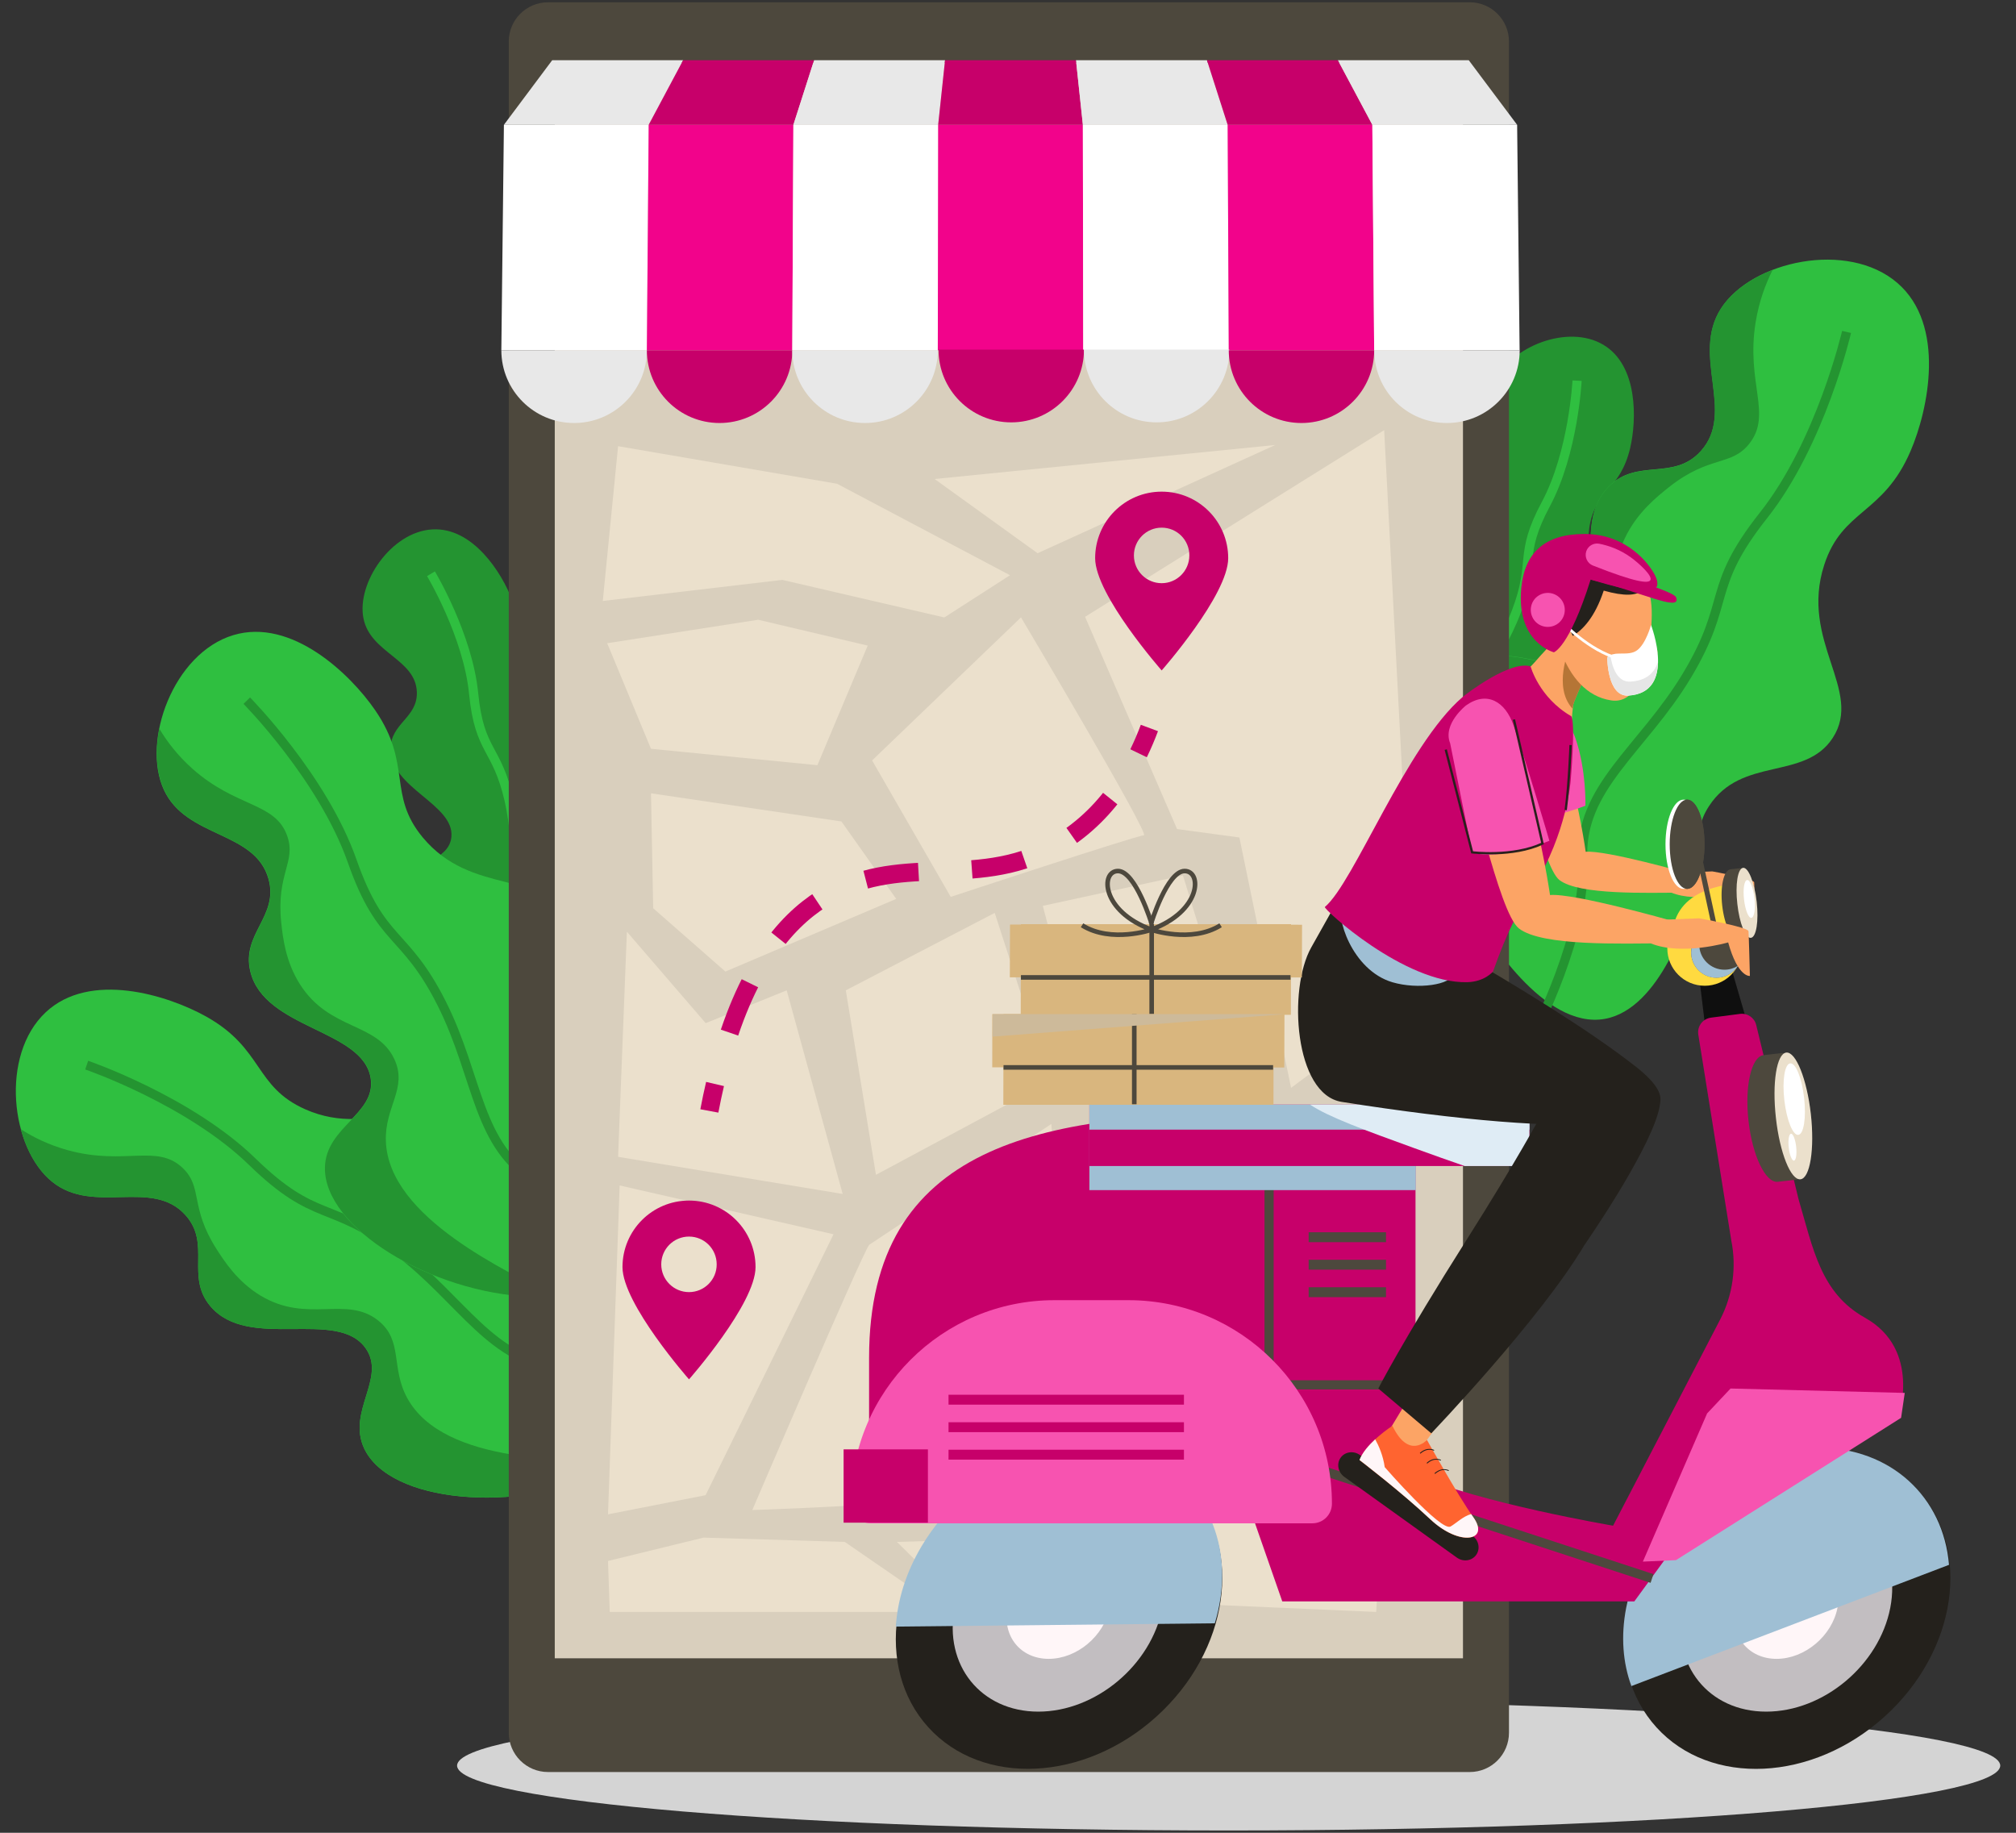 <?xml version="1.0" encoding="utf-8"?>
<!-- Generator: Adobe Illustrator 23.0.0, SVG Export Plug-In . SVG Version: 6.00 Build 0)  -->
<svg version="1.1" id="Layer_1" xmlns="http://www.w3.org/2000/svg" xmlns:xlink="http://www.w3.org/1999/xlink" x="0px" y="0px"
	 viewBox="0 0 220 200" style="enable-background:new 0 0 220 200;" xml:space="preserve">
<rect x="0" y="0" width="220" height="200" fill="#333333" stroke="none"/>
<style type="text/css">
	.st0{fill:#D4D4D4;}
	.st1{fill:#249431;}
	.st2{fill:none;stroke:#2FBF40;stroke-miterlimit:10;}
	.st3{fill:#2FBF40;}
	.st4{fill:none;stroke:#249431;stroke-miterlimit:10;}
	.st5{fill:#FCA465;}
	.st6{fill:#F753B0;}
	.st7{fill:#4D483D;}
	.st8{fill:#D9CFBD;}
	.st9{clip-path:url(#SVGID_2_);}
	.st10{fill:#EBE0CC;}
	.st11{fill:#FFFFFF;}
	.st12{fill:#F2038B;}
	.st13{fill:#E8E8E8;}
	.st14{fill:#C7006A;}
	.st15{fill:none;stroke:#C7006A;stroke-width:2;stroke-miterlimit:10;}
	.st16{fill:none;stroke:#C7006A;stroke-width:2;stroke-miterlimit:10;stroke-dasharray:5.832,5.832;}
	.st17{fill:#24211C;}
	.st18{fill:#C2BEC1;}
	.st19{fill:#FFF6F8;}
	.st20{fill:#9FBFD4;}
	.st21{fill:#0F0F0F;}
	.st22{fill:none;stroke:#4D483D;stroke-miterlimit:10;}
	.st23{fill:#DFECF5;}
	.st24{fill:#FFDA40;}
	.st25{fill:#FF6430;}
	.st26{fill:#29201D;}
	.st27{fill:#D9B67E;}
	.st28{fill:none;stroke:#4D483D;stroke-width:0.5;stroke-miterlimit:10;}
	.st29{fill:#CDBA9A;}
	.st30{fill:#B57536;}
	.st31{fill:none;stroke:#29201D;stroke-width:0.5;stroke-miterlimit:10;}
	.st32{fill:#E6E6E6;}
	.st33{fill:none;stroke:#29201D;stroke-width:0.25;stroke-miterlimit:10;}
</style>
<g>
	<g>
		<path class="st0" d="M218.28,192.67c0,3.91-37.7,7.08-84.2,7.08c-46.51,0-84.2-3.17-84.2-7.08c0-3.91,37.7-7.08,84.2-7.08
			C180.58,185.6,218.28,188.76,218.28,192.67z"/>
	</g>
	<g>
		<g>
			<path class="st1" d="M67.92,108.27c2.28-3.18-0.82-9.12-1.17-9.78c-1.78-3.41-3.39-3.35-3.86-5.74
				c-0.79-4.06,3.55-5.84,2.87-9.33c-0.75-3.83-6.27-3.18-8.7-8.16c-1.78-3.64,0.53-5.3-1.17-9.78c-1.11-2.95-4.28-7.96-8.7-7.71
				c-4.52,0.25-8.28,5.87-7.53,9.69c0.74,3.81,5.72,4.44,5.83,8.07c0.09,2.81-2.86,3.38-2.87,6.19c-0.01,4.32,6.96,6.01,6.64,9.6
				c-0.23,2.61-3.99,2.61-4.75,5.47c-1.13,4.22,5.32,10.66,12.29,12.65C57.83,109.73,65.39,111.78,67.92,108.27z"/>
			<path class="st2" d="M47.03,62.61c0,0,4.04,6.73,4.66,13.1c0.63,6.37,2.51,5.74,3.86,11.57c1.35,5.83,0,10.76,3.68,14.17
				c3.68,3.41,5.92,11.03,5.92,11.03"/>
		</g>
		<g>
			<path class="st1" d="M164.09,91.11c3.67-1.37,4.39-8.04,4.47-8.77c0.41-3.83-0.95-4.67-0.01-6.92c1.6-3.82,6.2-2.88,7.57-6.16
				c1.51-3.6-3.44-6.13-2.69-11.62c0.55-4.01,3.39-4.11,4.47-8.77c0.71-3.07,0.87-8.99-2.94-11.25c-3.89-2.31-10.14,0.27-11.65,3.86
				c-1.5,3.58,2.28,6.87,0.36,9.95c-1.49,2.38-4.26,1.22-5.83,3.55c-2.41,3.58,2.44,8.86,0.18,11.67c-1.64,2.04-4.77-0.05-6.99,1.9
				c-3.29,2.88-1.51,11.82,3.18,17.34C154.89,86.71,160.03,92.62,164.09,91.11z"/>
			<path class="st2" d="M172.1,41.54c0,0-0.39,7.84-3.41,13.48c-3.02,5.64-1.1,6.17-3.23,11.76c-2.12,5.59-5.99,8.95-4.82,13.82
				c1.16,4.88-1.22,12.46-1.22,12.46"/>
		</g>
		<g>
			<path class="st3" d="M77.86,148.55c-0.45-5.88-9.81-9.71-10.83-10.13c-5.37-2.2-7.16-0.57-10.02-2.87
				c-4.86-3.91-1.57-10.18-5.75-13.54c-4.58-3.68-10.31,2.42-17.95-0.96c-5.58-2.47-4.54-6.62-10.83-10.13
				c-4.14-2.31-12.66-5.01-17.51-0.44c-4.96,4.67-3.84,14.8,0.72,18.48c4.56,3.67,10.9-0.43,14.55,3.64
				c2.83,3.15-0.02,6.67,2.7,9.92c4.18,4.99,13.85,0.17,16.97,4.62c2.26,3.23-2.06,6.88-0.17,10.92c2.8,5.96,16.48,7.12,26.44,2.64
				C67.66,160.03,78.37,155.05,77.86,148.55z"/>
			<path class="st4" d="M9.46,116.23c0,0,11.18,3.83,18.09,10.56c6.91,6.73,8.47,4.18,15.68,9.59c7.21,5.41,10.45,12.4,18,12.76
				s17.53,6.97,17.53,6.97"/>
			<path class="st1" d="M66.18,160.69c0.36-0.16,1.25-0.57,2.39-1.19c-5.91-0.17-20.13,0.39-24.13-6.94
				c-1.82-3.33-0.42-6.27-3.17-8.46c-3.49-2.78-7.7,0.38-12.84-2.72c-2.55-1.54-3.99-3.81-4.84-5.14c-2.88-4.53-1.45-6.66-3.63-8.76
				c-2.81-2.72-6.32-0.26-12.54-1.96c-2.07-0.57-3.78-1.41-5.15-2.3c0.64,2.36,1.82,4.45,3.42,5.74c4.56,3.67,10.9-0.43,14.55,3.64
				c2.83,3.15-0.02,6.67,2.7,9.92c4.18,4.99,13.85,0.17,16.97,4.62c2.26,3.23-2.06,6.88-0.17,10.92
				C42.54,164.01,56.22,165.16,66.18,160.69z"/>
		</g>
		<g>
			<path class="st3" d="M73.82,135.83c2.21-5.47-4.47-13.06-5.2-13.89c-3.83-4.36-6.16-3.7-7.7-7.03
				c-2.61-5.67,3.12-9.82,0.87-14.68c-2.46-5.33-10.31-2.42-15.65-8.84c-3.9-4.69-1.12-7.95-5.2-13.89
				c-2.68-3.91-9.11-10.12-15.49-8.19c-6.52,1.97-10.02,11.55-7.57,16.87c2.45,5.32,9.95,4.46,11.42,9.74
				c1.13,4.08-2.98,5.97-1.99,10.08c1.53,6.33,12.33,6.31,13.14,11.68c0.59,3.9-4.91,5.25-5.01,9.71
				c-0.15,6.58,11.59,13.7,22.5,14.13C59.58,141.57,71.38,141.88,73.82,135.83z"/>
			<path class="st4" d="M26.93,76.46c0,0,8.31,8.41,11.5,17.5c3.19,9.1,5.73,7.51,9.78,15.56c4.05,8.05,3.84,15.76,10.44,19.43
				c6.6,3.68,12.6,14.04,12.6,14.04"/>
			<path class="st1" d="M57.96,141.51c0.39,0.02,1.37,0.04,2.67,0c-5.22-2.78-18.2-8.6-18.52-16.95c-0.15-3.8,2.41-5.8,0.92-8.99
				c-1.89-4.04-7.06-3.08-10.29-8.15c-1.6-2.51-1.88-5.18-2.05-6.75c-0.56-5.34,1.66-6.61,0.65-9.46
				c-1.31-3.69-5.54-3.04-10.36-7.34c-1.6-1.43-2.75-2.94-3.59-4.35c-0.48,2.4-0.35,4.79,0.51,6.66c2.45,5.32,9.95,4.46,11.42,9.74
				c1.13,4.08-2.98,5.97-1.99,10.08c1.53,6.33,12.33,6.31,13.14,11.68c0.59,3.9-4.91,5.25-5.01,9.71
				C35.31,133.96,47.05,141.09,57.96,141.51z"/>
		</g>
		<g>
			<path class="st3" d="M175.15,111.18c6.09-1.11,9.09-11.3,9.42-12.42c1.72-5.84-0.18-7.55,1.92-10.78
				c3.56-5.5,10.46-2.75,13.52-7.47c3.35-5.18-3.64-10.52-0.94-18.86c1.97-6.1,6.43-5.46,9.42-12.42
				c1.97-4.58,3.87-13.77-1.43-18.35c-5.42-4.68-15.88-2.41-19.23,2.75c-3.34,5.16,1.63,11.34-2.23,15.6
				c-2.99,3.3-6.98,0.7-10.07,3.9c-4.76,4.91,1.32,14.49-2.99,18.23c-3.13,2.71-7.41-1.41-11.43,1.01
				c-5.93,3.57-5.65,17.99,0.1,27.91C162.05,101.76,168.4,112.41,175.15,111.18z"/>
			<path class="st4" d="M201.51,36.22c0,0-2.79,12.1-9.08,20.04c-6.28,7.94-3.45,9.3-8.32,17.42c-4.87,8.12-11.83,12.26-11.38,20.18
				c0.44,7.92-5.38,19.07-5.38,19.07"/>
			<path class="st1" d="M161.2,100.29c0.21,0.35,0.73,1.24,1.51,2.37c-0.46-6.2-2.59-20.99,4.64-25.96c3.29-2.26,6.5-1.11,8.5-4.23
				c2.53-3.95-1.23-8,1.45-13.71c1.33-2.83,3.55-4.58,4.84-5.61c4.42-3.5,6.8-2.24,8.76-4.74c2.54-3.23-0.41-6.63,0.7-13.32
				c0.37-2.23,1.07-4.1,1.84-5.63c-2.4,0.92-4.45,2.38-5.63,4.19c-3.34,5.16,1.63,11.34-2.23,15.6c-2.99,3.3-6.98,0.7-10.07,3.9
				c-4.76,4.91,1.32,14.49-2.99,18.23c-3.13,2.71-7.41-1.41-11.43,1.01C155.17,75.95,155.45,90.37,161.2,100.29z"/>
		</g>
	</g>
	<g>
		<path class="st5" d="M165.11,76.56c-0.87,0.52-1.28,1.39-0.76,2.48c1.42,2.96,3.93,15.52,5.82,16.99
			c2.15,1.67,9.66,1.38,13.28,1.38l0.83-2.09c0,0-9.05-2.58-11.24-2.37C173.05,92.94,170.32,73.47,165.11,76.56z"/>
		<path class="st6" d="M171.92,80.55c1.21,3.5,1.09,7.37,1.09,7.37s-4.7,1.93-7.15,1.06l-2.04-10.08c-0.72-1.79,3.7-0.2,3.7-0.2
			C169.44,77.33,171.14,78.31,171.92,80.55z"/>
		<path class="st5" d="M186.86,95.09c0,0,4.54,0.81,4.57,1.2s0.13,4.14,0.13,4.14s-1.11,0.17-2.01-3.11c0,0-4.3,1.26-7.18,0.08
			l1.27-2.18L186.86,95.09z"/>
		<g>
			<g>
				<path class="st7" d="M160.39,193.37H59.8c-2.36,0-4.28-1.92-4.28-4.28V4.53c0-2.36,1.92-4.28,4.28-4.28h100.59
					c2.36,0,4.28,1.92,4.28,4.28v184.55C164.67,191.45,162.75,193.37,160.39,193.37z"/>
				<g>
					<rect x="60.54" y="6.85" class="st8" width="99.11" height="174.11"/>
				</g>
				<g>
					<defs>
						<rect id="SVGID_1_" x="60.54" y="6.85" width="99.11" height="174.11"/>
					</defs>
					<clipPath id="SVGID_2_">
						<use xlink:href="#SVGID_1_"  style="overflow:visible;"/>
					</clipPath>
					<g class="st9">
						<g>
							<polygon class="st10" points="67.45,126.24 91.96,130.29 85.85,108.07 77.01,111.65 68.41,101.67 							"/>
						</g>
						<g>
							<polygon class="st10" points="71.28,99.11 79.16,106.02 97.8,98.09 91.82,89.64 71.04,86.57 							"/>
						</g>
						<g>
							<polygon class="st10" points="92.3,108.07 108.55,99.62 114.52,118.05 95.59,128.2 							"/>
						</g>
						<g>
							<path class="st10" d="M103.75,97.87l-8.58-14.89l16.25-15.61c0,0,14.13,23.78,13.41,23.78S103.75,97.87,103.75,97.87z"/>
						</g>
						<g>
							<polygon class="st10" points="89.2,83.5 71.04,81.71 66.26,70.19 82.74,67.63 94.69,70.45 							"/>
						</g>
						<g>
							<polygon class="st10" points="113.8,98.85 118.34,116.26 127.42,120.86 137.22,121.89 129.09,95.53 							"/>
						</g>
						<g>
							<polygon class="st10" points="103.05,67.38 85.37,63.28 65.78,65.58 67.45,48.69 91.35,52.79 110.22,62.77 							"/>
						</g>
						<g>
							<polygon class="st10" points="101.99,52.27 113.23,60.37 139.16,48.56 							"/>
						</g>
						<g>
							<polygon class="st10" points="118.41,67.31 128.45,90.47 135.25,91.39 140.89,118.71 154.29,108.76 151.05,46.94 							"/>
						</g>
						<g>
							<polygon class="st10" points="67.62,129.36 90.96,134.69 77,163.16 66.35,165.25 							"/>
						</g>
						<g>
							<path class="st10" d="M94.85,135.84C93.99,137,82.1,164.78,82.1,164.78s39.12-1.16,37.17-5.09
								c-1.95-3.94-4.54-37.04-4.54-37.04L94.85,135.84z"/>
						</g>
						<g>
							<polygon class="st10" points="66.35,170.34 66.54,175.9 103.28,175.9 92.19,168.26 76.78,167.79 							"/>
						</g>
						<g>
							<path class="st10" d="M118.63,124.04l4.97,25.93l22.91-7.41c0,0,5.4-16.21,4.75-16.44
								C150.62,125.89,118.63,124.04,118.63,124.04z"/>
						</g>
						<g>
							<polygon class="st10" points="126.19,157.84 128.79,174.97 150.18,175.9 151.91,146.96 							"/>
						</g>
						<g>
							<polygon class="st10" points="121.87,167.56 119.93,176.13 103.5,173.81 97.88,168.26 							"/>
						</g>
					</g>
				</g>
			</g>
			<g>
				<g>
					<g>
						<g>
							<polygon class="st11" points="54.99,13.62 70.79,13.62 70.59,38.22 54.71,38.22 							"/>
						</g>
						<polygon class="st12" points="70.79,13.62 86.58,13.62 86.46,38.22 70.59,38.22 						"/>
						<g>
							<polygon class="st11" points="86.58,13.62 102.38,13.62 102.34,38.22 86.46,38.22 							"/>
						</g>
						<polygon class="st12" points="102.38,13.62 118.17,13.62 118.21,38.22 102.34,38.22 						"/>
						<g>
							<polygon class="st11" points="118.17,13.62 133.97,13.62 134.09,38.22 118.21,38.22 							"/>
						</g>
						<polygon class="st12" points="133.97,13.62 149.76,13.62 149.96,38.22 134.09,38.22 						"/>
						<g>
							<polygon class="st11" points="149.76,13.62 165.56,13.62 165.83,38.22 149.96,38.22 							"/>
						</g>
					</g>
					<g>
						<g>
							<polygon class="st13" points="60.26,6.57 74.55,6.57 70.79,13.62 54.99,13.62 							"/>
						</g>
						<polygon class="st14" points="74.55,6.57 88.84,6.57 86.58,13.62 70.79,13.62 						"/>
						<g>
							<polygon class="st13" points="88.84,6.57 103.13,6.57 102.38,13.62 86.58,13.62 							"/>
						</g>
						<polygon class="st14" points="103.13,6.57 117.42,6.57 118.17,13.62 102.38,13.62 						"/>
						<g>
							<polygon class="st13" points="117.42,6.57 131.71,6.57 133.97,13.62 118.17,13.62 							"/>
						</g>
						<polygon class="st14" points="131.71,6.57 146,6.57 149.76,13.62 133.97,13.62 						"/>
						<g>
							<polygon class="st13" points="146,6.57 160.28,6.57 165.56,13.62 149.76,13.62 							"/>
						</g>
					</g>
					<g>
						<path class="st13" d="M62.65,46.16c4.38,0,7.94-3.55,7.94-7.94H54.71C54.71,42.61,58.27,46.16,62.65,46.16z"/>
					</g>
					<path class="st14" d="M78.52,46.16c4.38,0,7.94-3.55,7.94-7.94H70.59C70.59,42.61,74.14,46.16,78.52,46.16z"/>
					<g>
						<path class="st13" d="M94.4,46.16c4.38,0,7.94-3.55,7.94-7.94H86.46C86.46,42.61,90.02,46.16,94.4,46.16z"/>
					</g>
					<path class="st14" d="M110.35,46.09c4.38,0,7.94-3.55,7.94-7.94h-15.87C102.41,42.53,105.96,46.09,110.35,46.09z"/>
					<g>
						<path class="st13" d="M126.22,46.09c4.38,0,7.94-3.55,7.94-7.94h-15.87C118.28,42.53,121.84,46.09,126.22,46.09z"/>
					</g>
					<path class="st14" d="M142.02,46.16c4.38,0,7.94-3.55,7.94-7.94h-15.87C134.09,42.61,137.64,46.16,142.02,46.16z"/>
					<g>
						<path class="st13" d="M157.9,46.16c4.38,0,7.94-3.55,7.94-7.94h-15.87C149.96,42.61,153.51,46.16,157.9,46.16z"/>
					</g>
				</g>
			</g>
		</g>
		<g>
			<path class="st14" d="M75.19,131.01c-4.01,0-7.26,3.25-7.26,7.26c0,4.01,7.26,12.25,7.26,12.25s7.26-8.24,7.26-12.25
				C82.45,134.26,79.2,131.01,75.19,131.01z M75.19,141c-1.67,0-3.03-1.35-3.03-3.03c0-1.67,1.35-3.03,3.03-3.03
				c1.67,0,3.02,1.35,3.02,3.03C78.22,139.64,76.86,141,75.19,141z"/>
			<path class="st14" d="M126.77,53.65c-4.01,0-7.26,3.25-7.26,7.26c0,4.01,7.26,12.25,7.26,12.25s7.26-8.24,7.26-12.25
				C134.03,56.9,130.78,53.65,126.77,53.65z M126.77,63.64c-1.67,0-3.03-1.35-3.03-3.03c0-1.67,1.35-3.03,3.03-3.03
				s3.02,1.35,3.02,3.03C129.79,62.28,128.44,63.64,126.77,63.64z"/>
			<g>
				<g>
					<path class="st15" d="M77.41,121.23c0.19-1.02,0.4-2,0.62-2.94"/>
					<path class="st16" d="M79.61,112.68c3.15-9.33,7.64-13.48,11.59-15.45c8.34-4.17,16.62,0.17,25.34-5.78
						c2.79-1.9,4.82-4.31,6.3-6.7"/>
					<path class="st15" d="M124.25,82.2c0.47-0.97,0.86-1.9,1.18-2.76"/>
				</g>
			</g>
		</g>
		<g>
			<g>
				<g>
					<g>
						<g>
							<g>
								
									<ellipse transform="matrix(0.741 -0.672 0.672 0.741 -67.323 176.537)" class="st17" cx="194.94" cy="175.45" rx="19.26" ry="15.86"/>
								<path class="st18" d="M206.28,175.45c-1.22,6.26-7.28,11.33-13.54,11.33c-6.26,0-10.35-5.07-9.13-11.33
									c1.22-6.26,7.28-11.33,13.54-11.33S207.49,169.19,206.28,175.45z"/>
								<g>
									<path class="st19" d="M200.52,175.45c-0.6,3.08-3.58,5.57-6.65,5.57c-3.08,0-5.09-2.49-4.49-5.57
										c0.6-3.08,3.58-5.57,6.65-5.57C199.1,169.88,201.11,172.37,200.52,175.45z"/>
								</g>
								<g>
									<path class="st20" d="M198.34,157.97c-9.65,0-19,7.83-20.88,17.48c-0.6,3.1-0.36,6.02,0.57,8.54l34.66-13.23
										C212.08,163.38,206.37,157.97,198.34,157.97z"/>
								</g>
							</g>
							<g>
								
									<ellipse transform="matrix(0.741 -0.672 0.672 0.741 -87.932 123.161)" class="st17" cx="115.52" cy="175.45" rx="19.26" ry="15.86"/>
								<path class="st18" d="M126.85,175.45c-1.22,6.26-7.28,11.33-13.54,11.33c-6.26,0-10.35-5.07-9.13-11.33
									c1.22-6.26,7.28-11.33,13.54-11.33C123.98,164.12,128.07,169.19,126.85,175.45z"/>
								<g>
									<path class="st19" d="M121.09,175.45c-0.6,3.08-3.58,5.57-6.65,5.57c-3.08,0-5.09-2.49-4.49-5.57
										c0.6-3.08,3.58-5.57,6.65-5.57C119.68,169.88,121.69,172.37,121.09,175.45z"/>
								</g>
								<g>
									<path class="st20" d="M125.21,158.99c-8.27-3.59-19.31,0.77-24.64,9.74c-1.72,2.89-2.63,5.9-2.81,8.77l34.81-0.36
										C134.89,169.52,132.09,161.97,125.21,158.99z"/>
								</g>
							</g>
							<polyline class="st21" points="190.85,112.24 187.91,102.13 185.03,103.33 186.22,113.16 							"/>
							<path class="st14" d="M191.65,111.85l4.62,19.01c1.6,5.44,2.42,10.24,7.24,12.93c6.24,3.48,3.64,10.93,3.64,10.93L186.19,164
								l-7.84,10.75h-38.42l-5.44-15.59h-33.59h-6.06v-11c0-23.34,18.92-26.66,42.25-26.66h7.93h9.45v39.42
								c6.93,3.08,21.56,5.57,21.56,5.57l11.69-22.51c1.37-2.65,1.8-5.68,1.21-8.61l-3.6-22.47c-0.14-0.9,0.48-1.73,1.38-1.85
								l3.17-0.41C190.7,110.54,191.46,111.06,191.65,111.85z"/>
							<polyline class="st22" points="138.49,127.35 138.49,158.56 180.28,172.25 							"/>
							<line class="st22" x1="138.29" y1="151.12" x2="154.65" y2="151.12"/>
							<path class="st17" d="M158.98,169.97l-12.28-8.81c-0.69-0.5-0.87-1.43-0.4-2.09c0.47-0.66,1.42-0.79,2.11-0.29l12.28,8.81
								c0.69,0.5,0.87,1.43,0.4,2.09C160.62,170.34,159.67,170.47,158.98,169.97z"/>
							<path class="st6" d="M143.21,166.23H95c-1.18,0-2.14-0.96-2.14-2.14l0,0c0-12.27,9.95-22.21,22.21-22.21h8.07
								c12.27,0,22.21,9.95,22.21,22.21l0,0C145.35,165.27,144.4,166.23,143.21,166.23z"/>
							<g>
								<rect x="118.88" y="123.17" class="st20" width="35.62" height="6.7"/>
							</g>
							<rect x="118.88" y="120.54" class="st14" width="48.03" height="6.7"/>
							<g>
								<rect x="118.88" y="120.54" class="st20" width="48.03" height="2.73"/>
							</g>
							<g>
								<rect x="103.51" y="158.2" class="st14" width="25.69" height="1.08"/>
								<rect x="103.51" y="155.2" class="st14" width="25.69" height="1.08"/>
								<rect x="103.51" y="152.2" class="st14" width="25.69" height="1.08"/>
							</g>
							<g>
								<rect x="142.81" y="140.47" class="st7" width="8.44" height="1.08"/>
								<rect x="142.81" y="137.47" class="st7" width="8.44" height="1.08"/>
								<rect x="142.81" y="134.47" class="st7" width="8.44" height="1.08"/>
							</g>
						</g>
					</g>
					<g>
						<path class="st23" d="M154.31,125.28c2.02,0.73,3.85,1.39,5.52,1.96h7.07v-6.7h-23.94
							C145.01,121.91,148.94,123.33,154.31,125.28z"/>
					</g>
				</g>
				<path class="st24" d="M182.65,103.45c0,0-1.52-5.51,5.48-6.84l1.28,6.54L182.65,103.45z"/>
				<circle class="st24" cx="186.03" cy="103.49" r="4.08"/>
				<g>
					<path class="st7" d="M189.93,94.74c-0.19,0.02-0.89,0.1-1.08,0.12c-0.74,0.08-1.15,1.86-0.91,3.97
						c0.24,2.11,1.03,3.75,1.77,3.67c0.19-0.02,0.89-0.1,1.08-0.12c0.74-0.08,1.15-1.86,0.91-3.97
						C191.46,96.3,190.67,94.65,189.93,94.74z"/>
					<g>
						<path class="st10" d="M191.7,98.4c0.24,2.11-0.04,3.87-0.63,3.94s-1.25-1.59-1.48-3.7c-0.24-2.11,0.04-3.87,0.63-3.94
							C190.8,94.64,191.46,96.3,191.7,98.4z"/>
					</g>
				</g>
				<g>
					<path class="st17" d="M146.68,97c0,0,21.69,11.42,31.86,19.42c9.16,7.2-6.2,7.92-32.13,3.82c-5.16-0.82-5.88-12.3-3.32-16.85
						L146.68,97z"/>
					<polygon class="st5" points="151.65,156 153.55,152.86 157.05,155.3 155.72,157.13 153.8,159.42 					"/>
					<g>
						<path class="st25" d="M151.95,155.59c0,0-2.88,1.85-3.59,3.74c0,0,4.51,3.44,7.72,6.46c3.21,3.02,6.53,2.38,4.71-0.2
							c-1.81-2.58-5.07-8.46-5.07-8.46S153.75,159.34,151.95,155.59z"/>
					</g>
					<g>
						<path class="st26" d="M155.75,159.71l-0.07-0.07c0.83-0.76,1.57-0.33,1.58-0.33l-0.05,0.08
							C157.19,159.38,156.53,159.01,155.75,159.71z"/>
						<path class="st26" d="M156.61,160.84l-0.07-0.07c0.83-0.75,1.57-0.33,1.58-0.33l-0.05,0.08
							C158.04,160.51,157.39,160.14,156.61,160.84z"/>
						<path class="st26" d="M155.01,158.63l-0.07-0.07c0.83-0.76,1.57-0.33,1.58-0.33l-0.05,0.08
							C156.44,158.3,155.79,157.93,155.01,158.63z"/>
					</g>
					<g>
						<path class="st20" d="M146.53,98.73c-0.87,1.1,0.96,7.15,5.43,8.46c2.77,0.81,6.41,0.28,6.67-0.94
							c0.05-0.25-0.04-0.53-0.23-0.84c-1.87-1.36-3.64-2.63-5.21-3.76C150.06,100.08,147.25,97.83,146.53,98.73z"/>
					</g>
					<g>
						<path class="st19" d="M160.54,165.22c-0.88,0.24-1.68,1.04-2.25,1.36c-1.03,0.58-7.18-6.48-7.18-6.48
							c-0.17-1.24-0.64-2.32-1.04-3.04c-0.7,0.65-1.41,1.45-1.71,2.26c0,0,4.51,3.44,7.72,6.46c3.21,3.02,6.53,2.38,4.71-0.2
							C160.71,165.47,160.62,165.35,160.54,165.22z"/>
					</g>
					<path class="st17" d="M168.1,121.82c0,0-2.55,4.77-8.04,13.45c-7.09,11.2-9.65,16.25-9.65,16.25l5.78,4.89
						c0,0,11.84-12.35,16.71-20.54c0,0,6.67-9.59,8.04-14.41c1.24-4.35-2.83-1.16-6.16-3.52L168.1,121.82z"/>
				</g>
				<g>
					<polygon class="st27" points="140.87,110.74 111.39,110.73 111.41,100.85 140.89,100.85 					"/>
					<polygon class="st27" points="142.07,106.66 110.2,106.65 110.22,100.89 142.09,100.91 					"/>
					<line class="st28" x1="125.68" y1="100.81" x2="125.68" y2="110.68"/>
					<g>
						<path class="st28" d="M125.6,100.81c0,0,1.76-5.76,3.68-5.76c1.92,0,1.84,4.4-3.68,6.4c0,0,4.4,1.52,7.6-0.48"/>
						<path class="st28" d="M125.68,100.81c0,0-1.76-5.76-3.68-5.76c-1.92,0-1.84,4.4,3.68,6.4c0,0-4.4,1.52-7.6-0.48"/>
					</g>
					<line class="st28" x1="111.41" y1="106.66" x2="140.83" y2="106.66"/>
				</g>
				<g>
					<polygon class="st27" points="138.97,120.56 109.49,120.56 109.51,110.67 138.99,110.68 					"/>
					<polygon class="st27" points="140.15,116.49 108.28,116.47 108.29,110.67 140.17,110.68 					"/>
					<line class="st28" x1="123.78" y1="110.68" x2="123.78" y2="120.5"/>
					<line class="st28" x1="109.51" y1="116.48" x2="138.93" y2="116.48"/>
					<g>
						<polygon class="st29" points="108.32,110.67 140.19,110.67 108.31,113.12 						"/>
					</g>
				</g>
				<g>
					<circle class="st7" cx="187.31" cy="103.93" r="2.76"/>
					<polygon class="st7" points="187.25,103.15 184.93,92.48 185.38,91.91 187.7,102.58 					"/>
					<ellipse class="st7" cx="184.11" cy="92.13" rx="1.9" ry="4.87"/>
					<g>
						<path class="st20" d="M188.19,105.82c-1.53,0-2.76-1.24-2.76-2.76c0-0.54,0.16-1.03,0.42-1.46c-0.78,0.49-1.3,1.35-1.3,2.34
							c0,1.53,1.24,2.76,2.76,2.76c0.99,0,1.85-0.52,2.34-1.3C189.22,105.66,188.73,105.82,188.19,105.82z"/>
					</g>
					<path class="st11" d="M182.77,92.13c0-2.25,0.62-4.14,1.46-4.7c-0.16-0.11-0.33-0.17-0.51-0.17c-1.09,0-1.97,2.18-1.97,4.87
						c0,2.69,0.88,4.87,1.97,4.87c0.18,0,0.35-0.06,0.51-0.17C183.39,96.27,182.77,94.38,182.77,92.13z"/>
					<ellipse class="st7" cx="184.11" cy="92.13" rx="1.9" ry="4.87"/>
				</g>
				<g>
					<path class="st5" d="M171.44,82.54c0,0,0-5.07,0.31-5.89c0.78-1.99,1.67-3.98,3.04-5.08l1.05-7.55c0,0-4.42,3.74-8.44,8.33
						c-1.27,1.45-2.51,1.55-3.27,1.53c-1.64-0.04-3.46,9,4.83,9.02c0.03,0,0.07,0,0.11,0C170.74,82.89,169.33,83.65,171.44,82.54z"
						/>
					<path class="st30" d="M171.6,77.33l0.03-0.12c0.02-0.2,0.06-0.39,0.13-0.56c0.3-0.75,0.61-1.51,0.96-2.21l-1.48-3.58
						C171.23,70.85,169.45,74.97,171.6,77.33z"/>
					<path class="st14" d="M171.4,85.23c0,0,0.55-6.31,0.07-7.07c-3.54-2.05-4.44-5.44-4.44-5.44c-2.2-0.68-6.89,2.89-7.44,3.36
						c-6.13,5.27-11.83,20.23-15.01,22.89c-0.23,0.19,8.68,8.37,15.53,8.21c1.93-0.05,2.82-1.17,2.82-1.17
						c1.71-4.77,2.7-6.46,4.48-9.35C170.97,90.88,171.4,85.24,171.4,85.23z"/>
					<path class="st5" d="M180.25,67.13c0,0-0.02,9.98-4.43,9.3c-5.45-0.83-6.83-8.78-6.78-13.11c0.03-2.07,1.98-2.62,3.99-3.11
						C176.15,59.45,180.34,61.46,180.25,67.13z"/>
					<path class="st17" d="M179.08,61.94c-1.11-2.04-4.12-3.46-7.3-3.21s-5.23,2.51-5.49,5.48c-0.43,4.82,3.33,5.75,3.33,5.75
						s3.44,0.38,5.39-5.51C179.56,65.75,180.2,63.98,179.08,61.94z"/>
					<path class="st5" d="M180.07,67.52c0,0,0.36,2.26,0.68,3.08c0.33,0.82,0.01,1.43-1.46,1.36"/>
					<path class="st26" d="M177.9,72.52c-1.03,0-1.82-1.09-1.83-1.11l0.08-0.06c0.01,0.01,1,1.39,2.18,0.99l0.03,0.09
						C178.21,72.5,178.05,72.52,177.9,72.52z"/>
					<g>
						<path class="st5" d="M168.8,70.56c0.61,0.93,1.67,1.3,2.38,0.84c0.71-0.46,0.79-1.59,0.19-2.52c-0.61-0.93-1.67-1.3-2.38-0.84
							C168.28,68.51,168.19,69.63,168.8,70.56z"/>
					</g>
					<path class="st5" d="M159.78,78.36c-1.03,0.61-1.5,1.64-0.89,2.92c1.67,3.49,4.63,18.3,6.87,20.04
						c2.53,1.97,11.39,1.63,15.66,1.62l0.98-2.47c0,0-10.66-3.04-13.25-2.8C169.14,97.68,165.92,74.71,159.78,78.36z"/>
					<path class="st6" d="M165.17,79.16c1.43,4.13,3.91,12.59,3.91,12.59s-5.54,2.28-8.43,1.25l-2.4-11.89
						c-0.85-2.11,1.73-4.13,1.73-4.13C162.25,75.37,164.26,76.53,165.17,79.16z"/>
					<path class="st31" d="M161.75,94.56"/>
					<path class="st31" d="M170.43,82.73"/>
					<path class="st11" d="M180.17,68.2c0,0-0.55,2.06-1.53,2.77c-0.99,0.71-2.49-0.04-3.24,0.77c0,0-0.01,4.29,2.28,4.17
						C183.04,75.61,180.17,68.2,180.17,68.2z"/>
					<path class="st32" d="M177.91,74.38c-1.46,0.08-1.99-1.63-2.18-2.89c-0.12,0.06-0.24,0.14-0.34,0.24c0,0-0.01,4.29,2.28,4.17
						c2.53-0.14,3.22-1.87,3.25-3.65C180.56,73.39,179.7,74.28,177.91,74.38z"/>
					<path class="st11" d="M176.58,72.01c-3.31-0.91-6.12-3.95-6.15-3.98l0.22-0.2c0.03,0.03,2.79,3.01,6.01,3.89L176.58,72.01z"/>
					<path class="st5" d="M185.42,100.21c0,0,5.35,0.95,5.39,1.41c0.04,0.46,0.15,4.88,0.15,4.88s-1.3,0.2-2.37-3.66
						c0,0-5.07,1.49-8.46,0.1l1.5-2.58L185.42,100.21z"/>
					<path class="st14" d="M180.59,62.75c-0.56-1.12-3-4.48-7.68-4.48c-4.4,0-6.51,2.1-6.89,5.82c-0.61,6.04,3.55,7.09,3.55,7.09
						s1.67-0.5,4.01-7.93C178.64,64.75,181.86,65.3,180.59,62.75z"/>
					<path class="st14" d="M173.74,62.09c0,0,8.88,2.22,9.18,3.12c0.54,1.61-3.87-0.64-9.35-1.97L173.74,62.09z"/>
					<path class="st6" d="M170.48,65.57c0.54,0.87,0.28,2.02-0.59,2.56c-0.87,0.54-2.02,0.28-2.56-0.59
						c-0.54-0.87-0.28-2.02,0.59-2.56C168.79,64.44,169.93,64.7,170.48,65.57z"/>
					<path class="st6" d="M173.1,60.17c-0.2,0.62,0.12,1.3,0.72,1.54c4.78,1.89,6.07,1.97,6.28,1.6c0.27-0.47-1.24-1.84-2.12-2.48
						c-1.24-0.9-2.51-1.31-3.48-1.5C173.89,59.22,173.29,59.58,173.1,60.17L173.1,60.17z"/>
				</g>
				<polygon class="st6" points="182.89,170.25 207.46,154.72 207.86,152 188.85,151.52 186.29,154.24 179.28,170.41 				"/>
				<rect x="92.06" y="158.16" class="st14" width="9.2" height="8"/>
			</g>
			<path class="st22" d="M137.84,151.12"/>
			<g>
				<path class="st7" d="M194.41,114.92c-0.35,0.04-1.6,0.18-1.95,0.22c-1.34,0.15-2.08,3.37-1.65,7.18s1.86,6.79,3.2,6.64
					c0.35-0.04,1.6-0.18,1.95-0.22c1.34-0.15,2.08-3.37,1.65-7.18C197.18,117.74,195.75,114.77,194.41,114.92z"/>
				<g>
					<path class="st10" d="M197.61,121.56c0.43,3.82-0.08,7.01-1.13,7.13c-1.05,0.12-2.26-2.88-2.68-6.7
						c-0.43-3.82,0.08-7.01,1.13-7.13C195.98,114.75,197.18,117.74,197.61,121.56z"/>
				</g>
			</g>
			<path class="st33" d="M157.77,81.8l2.88,11.21c0,0,4.4,0.56,7.68-0.96l-3.12-13.53"/>
			<path class="st11" d="M196.88,119.82c0.24,2.15-0.04,3.96-0.64,4.02c-0.6,0.07-1.27-1.63-1.52-3.78s0.04-3.96,0.64-4.02
				C195.96,115.97,196.64,117.66,196.88,119.82z"/>
			<path class="st11" d="M191.46,98.03c0.13,1.14-0.02,2.09-0.34,2.13c-0.31,0.04-0.67-0.86-0.8-2c-0.13-1.14,0.02-2.09,0.34-2.13
				C190.97,96,191.33,96.89,191.46,98.03z"/>
			<path class="st11" d="M196.01,125.14c0.09,0.81-0.02,1.49-0.24,1.51c-0.22,0.03-0.48-0.61-0.57-1.42
				c-0.09-0.81,0.02-1.49,0.24-1.51C195.67,123.69,195.92,124.33,196.01,125.14z"/>
		</g>
		<path class="st33" d="M171.39,81.3c0,0-0.15,4.23-0.53,7.1"/>
	</g>
</g>
</svg>
